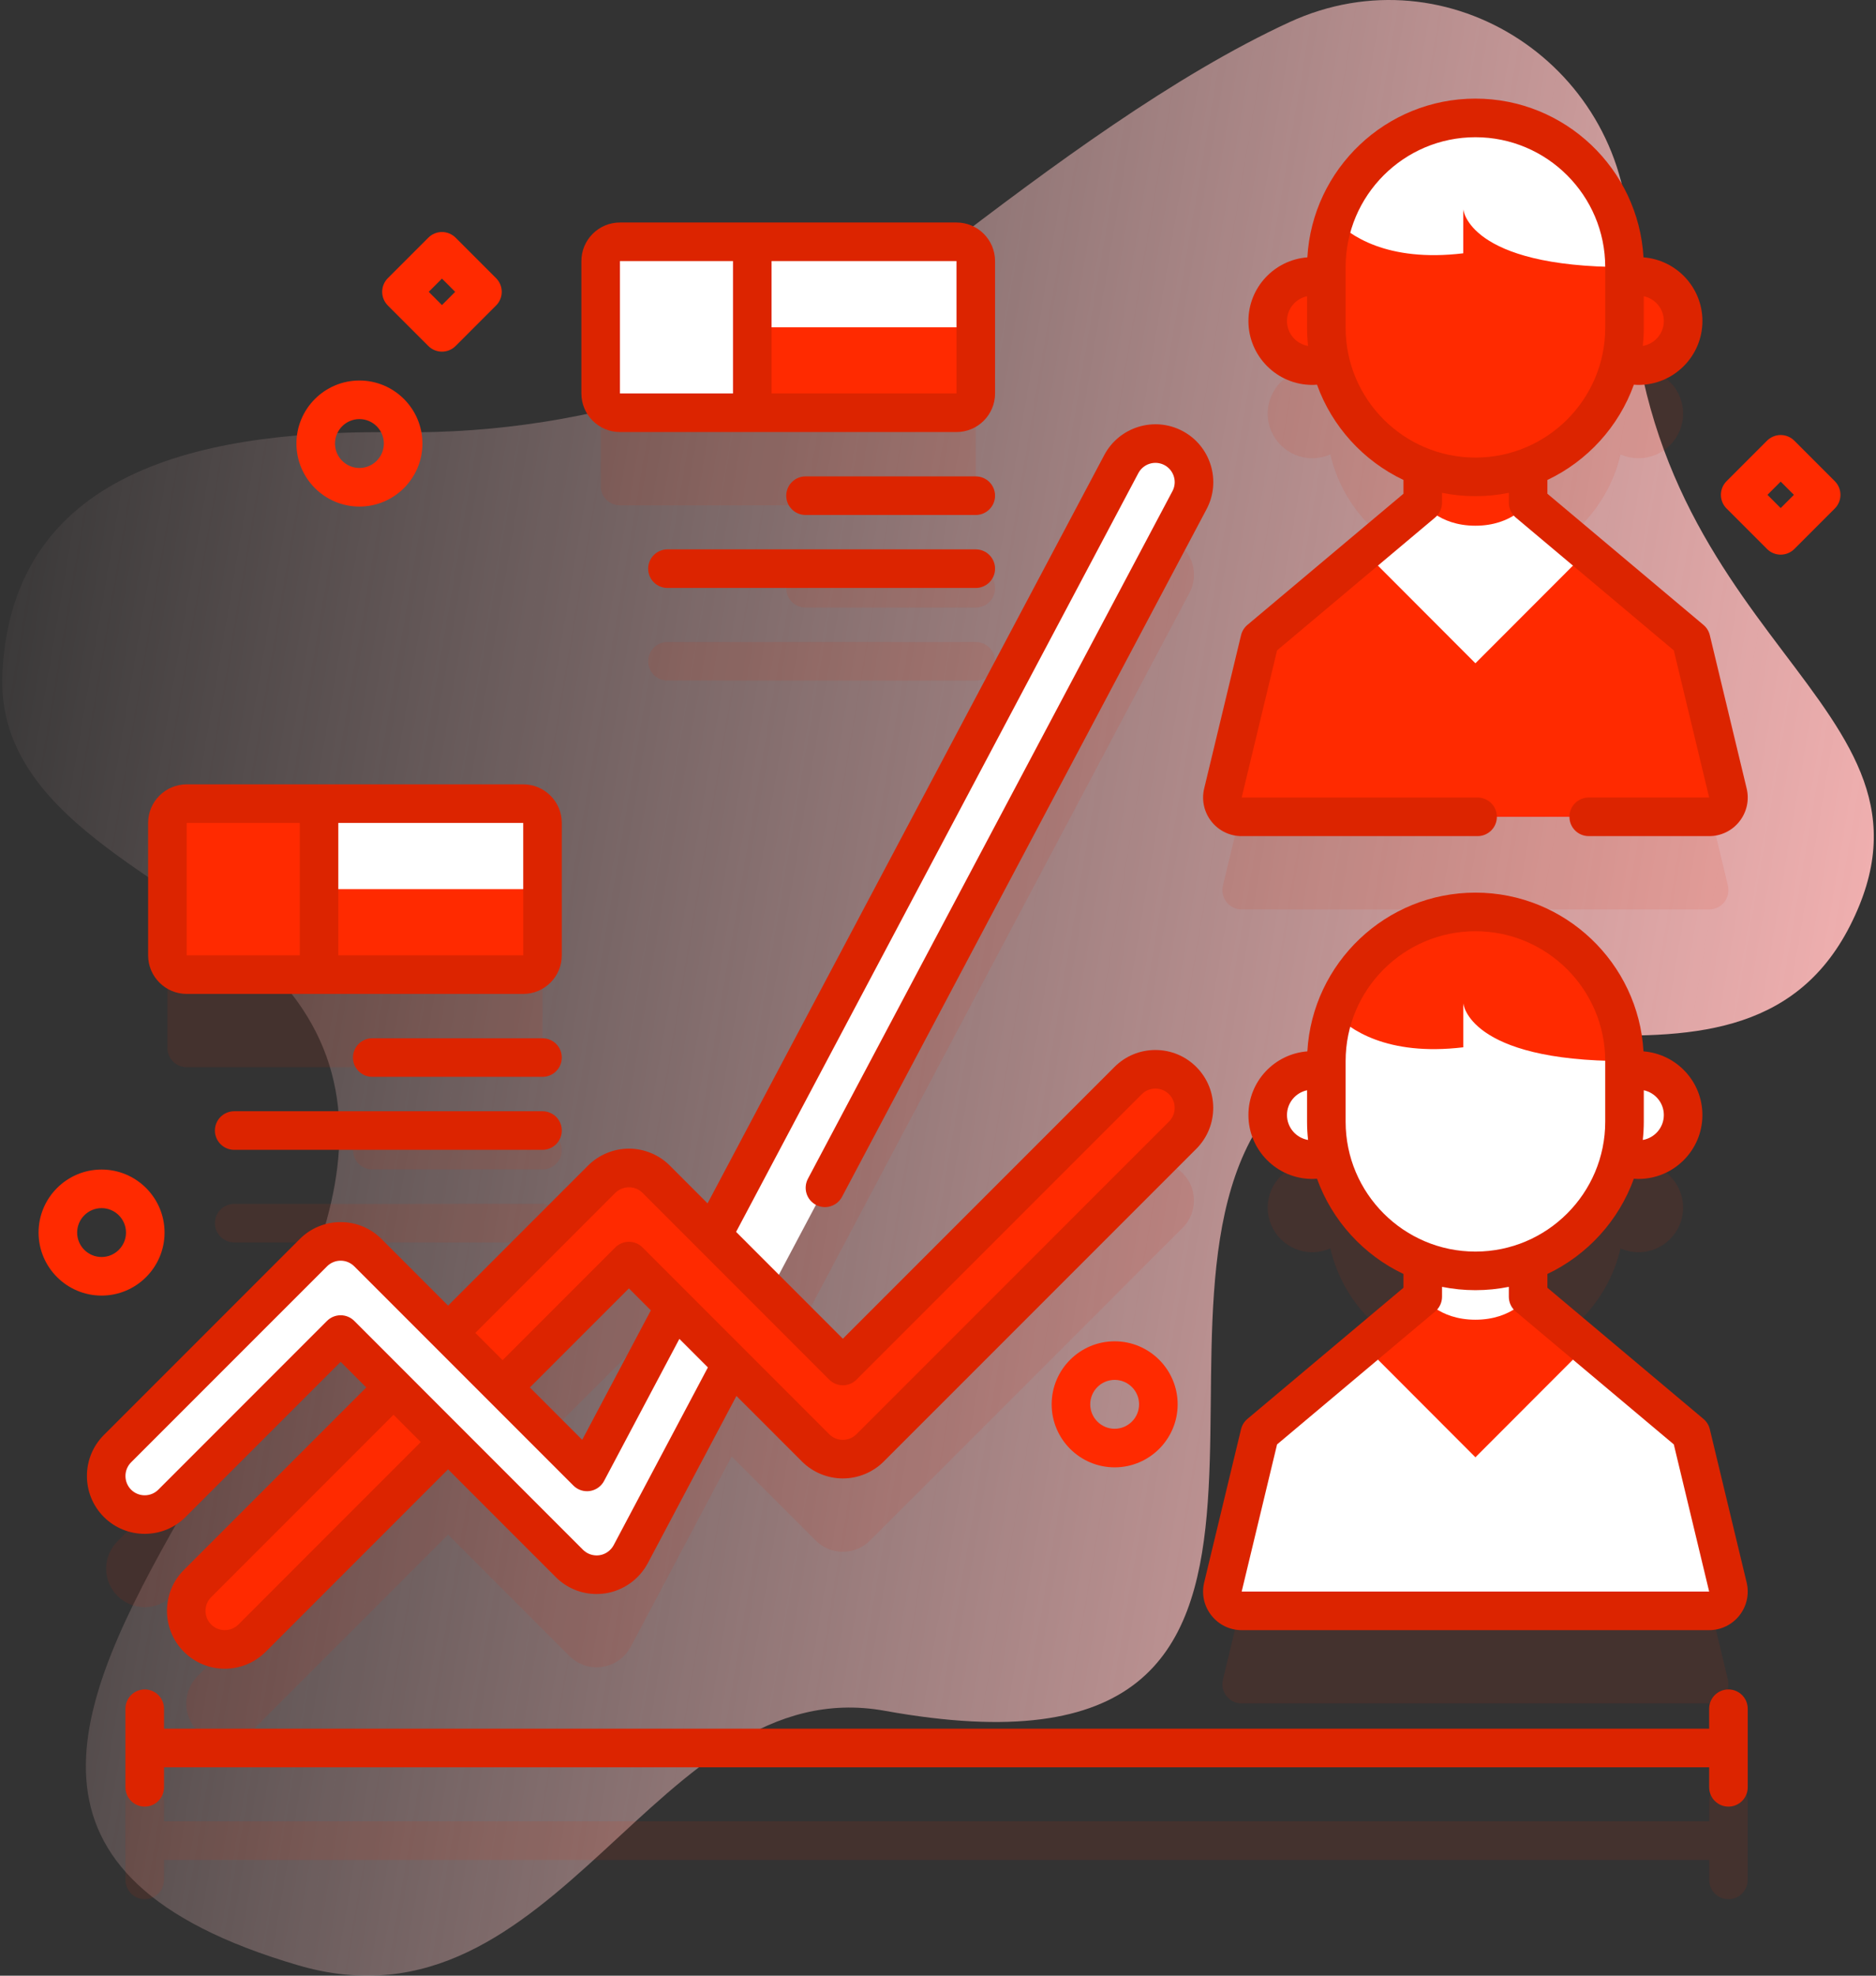 <svg width="152" height="160" viewBox="0 0 152 160" fill="none" xmlns="http://www.w3.org/2000/svg">
<rect x="0" y="0" width="152" height="160" fill="#333333" stroke="none"/>
<path d="M131.986 19.782C131.986 52.2 159.175 56.758 149.889 74.986C140.822 92.784 115.199 75.921 103.526 89.14C89.29 105.262 113.032 146.027 71.695 138.549C53.074 135.18 45.33 165.365 24.147 159.155C-24.422 144.918 48.188 103.662 21.345 77.962C13.911 70.845 -0.39 66.238 0.195 54.477C1.04 37.502 17.474 34.814 32.356 35.006C48.184 35.209 63.602 29.988 76.171 20.365C85.225 13.432 95.122 6.111 104.454 1.805C117.436 -4.186 131.986 5.485 131.986 19.782Z" fill="url(#paint0_linear_883_2410)"/>
<g opacity="0.1">
<path d="M140.044 144.317C139.63 144.317 139.232 144.482 138.939 144.775C138.646 145.068 138.482 145.465 138.482 145.88V147.5H13.289V145.88C13.289 145.465 13.124 145.068 12.831 144.775C12.538 144.482 12.141 144.317 11.727 144.317C11.312 144.317 10.915 144.482 10.622 144.775C10.329 145.068 10.164 145.465 10.164 145.88V152.244C10.164 152.659 10.329 153.056 10.622 153.349C10.915 153.642 11.312 153.807 11.727 153.807C12.141 153.807 12.538 153.642 12.831 153.349C13.124 153.056 13.289 152.659 13.289 152.244V150.625H138.482V152.245C138.482 152.659 138.646 153.057 138.939 153.35C139.232 153.643 139.63 153.807 140.044 153.807C140.458 153.807 140.856 153.643 141.149 153.35C141.442 153.057 141.607 152.659 141.607 152.245V145.88C141.607 145.675 141.566 145.472 141.488 145.282C141.409 145.092 141.294 144.92 141.149 144.775C141.004 144.63 140.832 144.515 140.642 144.436C140.452 144.358 140.249 144.317 140.044 144.317ZM100.605 73.65H138.481C139.492 73.65 140.236 72.705 140 71.722L137.018 59.306L128.552 52.198L123.813 48.213V45.34C127.538 43.933 130.381 40.738 131.302 36.801C131.748 36.998 132.24 37.11 132.759 37.11C134.754 37.11 136.372 35.492 136.372 33.497C136.372 31.502 134.754 29.884 132.759 29.884C132.373 29.885 131.989 29.947 131.623 30.07V29.129C131.623 22.458 126.215 17.05 119.544 17.05C112.873 17.05 107.465 22.458 107.465 29.129V30.071C107.097 29.948 106.712 29.885 106.325 29.884C104.33 29.884 102.712 31.502 102.712 33.497C102.712 35.493 104.33 37.11 106.325 37.11C106.845 37.11 107.338 36.998 107.785 36.8C108.706 40.738 111.551 43.934 115.276 45.341V48.213L110.538 52.199L102.072 59.306L99.086 71.722C98.85 72.705 99.594 73.65 100.605 73.65ZM100.605 137.952H138.481C139.492 137.952 140.236 137.007 140 136.024L137.018 123.608L128.552 116.5L123.813 112.515V109.642C127.538 108.234 130.381 105.039 131.302 101.103C131.748 101.3 132.24 101.411 132.759 101.411C134.754 101.411 136.372 99.794 136.372 97.799C136.372 95.803 134.754 94.186 132.759 94.186C132.373 94.186 131.989 94.249 131.623 94.371V93.43C131.623 86.76 126.215 81.351 119.544 81.351C112.873 81.351 107.465 86.76 107.465 93.43V94.372C107.097 94.249 106.712 94.186 106.325 94.186C104.33 94.186 102.712 95.803 102.712 97.798C102.712 99.793 104.33 101.411 106.325 101.411C106.845 101.411 107.338 101.299 107.785 101.101C108.706 105.039 111.551 108.235 115.276 109.643V112.514L110.538 116.5L102.072 123.608L99.086 136.024C98.85 137.007 99.594 137.952 100.605 137.952ZM15.127 86.429H42.394C42.808 86.429 43.206 86.264 43.499 85.971C43.792 85.678 43.956 85.281 43.956 84.866V74.145C43.956 73.731 43.792 73.333 43.499 73.04C43.206 72.747 42.808 72.583 42.394 72.583H15.127C14.713 72.583 14.315 72.747 14.022 73.04C13.729 73.333 13.564 73.731 13.564 74.145V84.866C13.564 85.281 13.729 85.678 14.022 85.971C14.315 86.264 14.713 86.429 15.127 86.429ZM28.6 93.145C28.6 93.559 28.764 93.957 29.057 94.25C29.35 94.543 29.748 94.708 30.162 94.708H43.957C44.371 94.708 44.768 94.543 45.061 94.25C45.354 93.957 45.519 93.559 45.519 93.145C45.519 92.731 45.354 92.333 45.061 92.04C44.768 91.747 44.371 91.583 43.957 91.583H30.162C29.748 91.583 29.35 91.747 29.057 92.04C28.764 92.333 28.6 92.731 28.6 93.145ZM43.956 97.493H18.975C18.77 97.493 18.567 97.534 18.377 97.612C18.188 97.691 18.015 97.806 17.87 97.951C17.725 98.096 17.61 98.268 17.531 98.458C17.453 98.647 17.413 98.851 17.413 99.056C17.413 99.261 17.453 99.464 17.531 99.654C17.61 99.843 17.725 100.016 17.87 100.161C18.015 100.306 18.188 100.421 18.377 100.499C18.567 100.578 18.77 100.618 18.975 100.618H43.956C44.161 100.618 44.365 100.578 44.554 100.499C44.744 100.421 44.916 100.306 45.061 100.161C45.206 100.016 45.321 99.843 45.4 99.654C45.478 99.464 45.519 99.261 45.519 99.056C45.519 98.851 45.478 98.647 45.4 98.458C45.321 98.268 45.206 98.096 45.061 97.951C44.916 97.806 44.744 97.691 44.554 97.612C44.365 97.534 44.161 97.493 43.956 97.493ZM50.231 40.927H77.498C77.912 40.927 78.31 40.762 78.603 40.469C78.896 40.176 79.061 39.779 79.061 39.364V28.643C79.061 28.229 78.896 27.831 78.603 27.538C78.31 27.245 77.912 27.081 77.498 27.081H50.231C49.817 27.081 49.419 27.245 49.126 27.538C48.833 27.831 48.669 28.229 48.669 28.643V39.364C48.669 39.779 48.833 40.176 49.126 40.469C49.419 40.762 49.817 40.927 50.231 40.927ZM65.267 46.081C64.852 46.081 64.455 46.245 64.162 46.538C63.869 46.831 63.704 47.229 63.704 47.643C63.704 48.058 63.869 48.455 64.162 48.748C64.455 49.041 64.852 49.206 65.267 49.206H79.061C79.475 49.206 79.873 49.041 80.165 48.748C80.459 48.455 80.623 48.058 80.623 47.643C80.623 47.229 80.459 46.831 80.165 46.538C79.873 46.245 79.475 46.081 79.061 46.081H65.267ZM79.061 51.991H54.079C53.665 51.991 53.267 52.156 52.974 52.449C52.681 52.742 52.517 53.139 52.517 53.554C52.517 53.968 52.681 54.365 52.974 54.658C53.267 54.951 53.665 55.116 54.079 55.116H79.061C79.475 55.116 79.873 54.951 80.165 54.658C80.459 54.365 80.623 53.968 80.623 53.554C80.623 53.139 80.459 52.742 80.165 52.449C79.873 52.156 79.475 51.991 79.061 51.991Z" fill="#DC2400"/>
</g>
<path opacity="0.1" d="M91.405 95.011L68.291 118.125L62.342 112.176L96.376 48.01C97.184 46.485 96.604 44.593 95.079 43.785C93.555 42.976 91.663 43.557 90.854 45.081L57.72 107.553L53.166 103C52.58 102.414 51.786 102.085 50.957 102.085C50.128 102.085 49.333 102.414 48.747 103L36.304 115.443L29.81 108.949C28.59 107.729 26.61 107.729 25.39 108.949L9.517 124.823C8.296 126.043 8.296 128.022 9.517 129.242C10.737 130.462 12.716 130.462 13.937 129.242L27.6 115.578L31.884 119.863L16.005 135.742C14.785 136.962 14.785 138.941 16.005 140.161C16.615 140.771 17.415 141.077 18.215 141.077C19.015 141.077 19.815 140.771 20.425 140.161L36.304 124.282L46.133 134.111C46.478 134.457 46.9 134.717 47.364 134.87C47.829 135.023 48.322 135.065 48.806 134.992C49.289 134.92 49.749 134.735 50.148 134.452C50.547 134.17 50.874 133.798 51.103 133.366L59.279 117.952L66.081 124.755C66.667 125.341 67.462 125.67 68.291 125.67C69.12 125.67 69.915 125.341 70.501 124.755L95.824 99.431C97.045 98.211 97.045 96.232 95.824 95.011C94.604 93.791 92.626 93.791 91.405 95.011ZM47.563 126.702L40.723 119.863L50.956 109.629L54.656 113.329L47.563 126.702Z" fill="#DC2400"/>
<path d="M138.481 66.15H100.603C99.594 66.15 98.85 65.207 99.084 64.222L102.072 51.807L110.538 44.697H128.553L137.016 51.807L140 64.222C140.234 65.207 139.491 66.15 138.481 66.15Z" fill="#FF2A00"/>
<path d="M138.481 66.15H100.603C99.594 66.15 98.85 65.207 99.084 64.222L102.072 51.807L110.538 44.697H128.553L137.016 51.807L140 64.222C140.234 65.207 139.491 66.15 138.481 66.15Z" fill="#FF2A00"/>
<path d="M128.553 44.697L119.543 53.716L110.537 44.697L115.275 40.713H123.812L128.553 44.697Z" fill="white"/>
<path d="M115.275 35.518V40.715C115.275 40.715 116.512 42.575 119.542 42.575C122.572 42.575 123.814 40.715 123.814 40.715V35.518H115.275Z" fill="#FF2A00"/>
<path d="M132.759 29.61C134.754 29.61 136.371 27.992 136.371 25.997C136.371 24.002 134.754 22.385 132.759 22.385C130.764 22.385 129.146 24.002 129.146 25.997C129.146 27.992 130.764 29.61 132.759 29.61Z" fill="#FF2A00"/>
<path d="M106.325 29.61C108.321 29.61 109.938 27.992 109.938 25.997C109.938 24.002 108.321 22.385 106.325 22.385C104.33 22.385 102.713 24.002 102.713 25.997C102.713 27.992 104.33 29.61 106.325 29.61Z" fill="#FF2A00"/>
<path d="M108.105 17.76C107.681 19.006 107.466 20.313 107.467 21.628V26.541C107.467 33.213 112.873 38.619 119.545 38.619C126.217 38.619 131.623 33.213 131.623 26.541V21.628L119.544 15.588L108.105 17.76Z" fill="#FF2A00"/>
<path d="M131.623 21.627C118.937 21.627 118.557 16.946 118.557 16.946V20.514C112.335 21.258 109.29 19.025 108.103 17.759C109.713 12.983 114.224 9.548 119.544 9.548C122.879 9.548 125.897 10.899 128.082 13.089C130.272 15.274 131.623 18.292 131.623 21.627ZM138.481 130.453H100.603C99.594 130.453 98.85 129.506 99.084 128.525L102.072 116.109L110.538 109H128.553L137.016 116.109L140 128.525C140.234 129.506 139.491 130.453 138.481 130.453Z" fill="white"/>
<path d="M128.553 109L119.543 118.019L110.537 109L115.275 105.016H123.812L128.553 109Z" fill="#FF2A00"/>
<path d="M115.275 99.819V105.016C115.275 105.016 116.512 106.877 119.542 106.877C122.572 106.877 123.814 105.016 123.814 105.016V99.819H115.275Z" fill="white"/>
<path d="M132.759 93.912C134.754 93.912 136.371 92.294 136.371 90.299C136.371 88.304 134.754 86.686 132.759 86.686C130.764 86.686 129.146 88.304 129.146 90.299C129.146 92.294 130.764 93.912 132.759 93.912Z" fill="white"/>
<path d="M106.325 93.912C108.321 93.912 109.938 92.294 109.938 90.299C109.938 88.304 108.321 86.686 106.325 86.686C104.33 86.686 102.713 88.304 102.713 90.299C102.713 92.294 104.33 93.912 106.325 93.912Z" fill="white"/>
<path d="M108.105 82.06C107.681 83.307 107.466 84.615 107.467 85.931V90.844C107.467 97.513 112.873 102.922 119.545 102.922C126.217 102.922 131.623 97.513 131.623 90.844V85.928L119.544 79.89L108.105 82.06Z" fill="white"/>
<path d="M131.624 85.929C118.938 85.929 118.558 81.248 118.558 81.248V84.815C112.336 85.559 109.291 83.327 108.104 82.061C109.713 77.285 114.225 73.85 119.544 73.85C122.879 73.85 125.898 75.201 128.083 77.391C130.273 79.575 131.624 82.593 131.624 85.929ZM18.215 133.576C17.804 133.577 17.398 133.496 17.019 133.339C16.639 133.182 16.295 132.952 16.005 132.661C14.785 131.441 14.785 129.462 16.005 128.241L48.747 95.5C49.333 94.914 50.128 94.585 50.957 94.585C51.785 94.585 52.58 94.914 53.166 95.5L68.291 110.625L91.405 87.51C92.625 86.29 94.604 86.29 95.824 87.51C97.044 88.731 97.044 90.71 95.824 91.93L70.5 117.254C69.914 117.84 69.12 118.169 68.291 118.169C67.462 118.169 66.667 117.84 66.081 117.254L50.956 102.129L20.424 132.661C20.134 132.952 19.79 133.182 19.411 133.339C19.032 133.496 18.625 133.577 18.215 133.576Z" fill="#FF2A00"/>
<path d="M48.343 127.527C47.514 127.527 46.719 127.198 46.133 126.612L27.6 108.079L13.937 121.743C12.716 122.963 10.737 122.963 9.517 121.743C8.296 120.523 8.296 118.544 9.517 117.323L25.39 101.45C26.61 100.23 28.59 100.23 29.81 101.45L47.563 119.203L90.854 37.582C91.663 36.057 93.555 35.477 95.079 36.286C96.604 37.094 97.184 38.986 96.376 40.511L51.103 125.867C50.837 126.368 50.44 126.788 49.953 127.08C49.467 127.373 48.91 127.527 48.343 127.527Z" fill="white"/>
<path d="M43.957 66.647V77.366C43.957 78.228 43.257 78.928 42.395 78.928H25.848L24.285 75.916V68.545L25.848 65.085H42.395C43.257 65.085 43.957 65.781 43.957 66.647Z" fill="#FF2A00"/>
<path d="M43.957 72.006V77.365C43.957 78.228 43.257 78.928 42.395 78.928H25.848L24.285 75.915V70.443H40.41L43.957 72.006Z" fill="#FF2A00"/>
<path d="M43.957 66.647V72.006H24.285V68.543L25.848 65.084H42.395C43.257 65.084 43.957 65.781 43.957 66.647Z" fill="white"/>
<path d="M25.849 65.083H15.127C14.713 65.083 14.315 65.248 14.022 65.541C13.729 65.834 13.565 66.231 13.565 66.645V77.366C13.565 77.781 13.729 78.178 14.022 78.471C14.315 78.764 14.713 78.929 15.127 78.929H25.849V65.083ZM79.06 21.144V31.865C79.06 32.728 78.36 33.428 77.498 33.428H60.954L59.392 30.343V23.042L60.954 19.581H77.498C78.36 19.581 79.06 20.281 79.06 21.144Z" fill="#FF2A00"/>
<path d="M79.059 26.503V31.865C79.059 32.728 78.359 33.428 77.497 33.428H60.953L59.391 30.344V24.94H75.884L79.059 26.503Z" fill="#FF2A00"/>
<path d="M79.059 21.144V26.503H59.391V23.044L60.953 19.581H77.497C78.359 19.581 79.059 20.281 79.059 21.144Z" fill="white"/>
<path d="M60.952 19.581H50.23C49.816 19.581 49.419 19.746 49.126 20.039C48.833 20.332 48.668 20.729 48.668 21.144V31.864C48.668 32.279 48.833 32.676 49.126 32.969C49.419 33.262 49.816 33.427 50.23 33.427H60.952V19.581Z" fill="white"/>
<path d="M60.703 111.877L53.203 104.376L56.276 98.61L63.864 106.198L60.703 111.877Z" fill="#FF2A00"/>
<path d="M98.153 66.525C98.445 66.896 98.817 67.196 99.242 67.402C99.666 67.608 100.132 67.714 100.604 67.713H119.72C120.134 67.713 120.532 67.548 120.825 67.255C121.118 66.962 121.282 66.564 121.282 66.15C121.282 65.736 121.118 65.338 120.825 65.045C120.532 64.752 120.134 64.588 119.72 64.588H100.605L103.472 52.672L116.281 41.909C116.456 41.763 116.596 41.58 116.692 41.373C116.788 41.166 116.838 40.941 116.838 40.713V39.912C117.713 40.089 118.618 40.182 119.544 40.182C120.471 40.182 121.376 40.089 122.251 39.912V40.713C122.251 41.174 122.455 41.612 122.808 41.909L135.618 52.672L138.482 64.587H128.723C128.309 64.587 127.911 64.752 127.618 65.045C127.325 65.338 127.161 65.735 127.161 66.15C127.161 66.564 127.325 66.962 127.618 67.255C127.911 67.548 128.309 67.712 128.723 67.712H138.482C138.954 67.714 139.42 67.607 139.845 67.401C140.27 67.196 140.642 66.896 140.933 66.525C141.227 66.154 141.433 65.721 141.535 65.258C141.637 64.796 141.632 64.317 141.52 63.856L138.536 51.441C138.458 51.116 138.278 50.825 138.022 50.61L125.376 39.985V38.87C128.616 37.331 131.156 34.554 132.382 31.152C132.508 31.161 132.633 31.172 132.761 31.172C135.614 31.172 137.936 28.85 137.936 25.996C137.936 23.278 135.828 21.048 133.162 20.842C132.752 13.685 126.802 7.987 119.544 7.987C112.287 7.987 106.337 13.685 105.927 20.842C103.26 21.047 101.151 23.278 101.151 25.996C101.151 28.85 103.473 31.172 106.326 31.172C106.454 31.172 106.58 31.161 106.707 31.152C107.932 34.554 110.473 37.332 113.714 38.87V39.985L101.068 50.61C100.812 50.825 100.632 51.116 100.554 51.441L97.566 63.86C97.455 64.32 97.45 64.799 97.552 65.26C97.654 65.722 97.859 66.155 98.153 66.525ZM134.81 25.997C134.81 27.009 134.071 27.851 133.105 28.015C133.157 27.531 133.186 27.039 133.186 26.541V23.992C134.112 24.188 134.81 25.012 134.81 25.997ZM104.276 25.997C104.276 25.011 104.975 24.187 105.902 23.991V26.541C105.902 27.039 105.931 27.531 105.983 28.016C105.016 27.852 104.276 27.01 104.276 25.997ZM109.027 26.541V21.63C109.027 15.83 113.745 11.113 119.544 11.113C125.343 11.113 130.061 15.831 130.061 21.63V26.541C130.061 32.34 125.343 37.057 119.544 37.057C113.745 37.057 109.027 32.34 109.027 26.541ZM101.067 114.913C100.812 115.128 100.632 115.419 100.553 115.744L97.565 128.162C97.454 128.622 97.45 129.101 97.551 129.562C97.653 130.024 97.859 130.457 98.153 130.827C98.444 131.198 98.816 131.498 99.241 131.704C99.666 131.91 100.132 132.017 100.604 132.016H138.482C138.954 132.017 139.42 131.91 139.845 131.704C140.269 131.498 140.641 131.198 140.933 130.827C141.227 130.456 141.433 130.023 141.534 129.561C141.636 129.099 141.631 128.62 141.52 128.16L138.535 115.744C138.457 115.419 138.277 115.128 138.021 114.913L125.376 104.288V103.172C128.615 101.633 131.155 98.856 132.381 95.455C132.507 95.465 132.632 95.475 132.76 95.475C135.613 95.475 137.935 93.153 137.935 90.3C137.935 87.582 135.827 85.351 133.161 85.145C132.752 77.988 126.802 72.289 119.544 72.289C112.286 72.289 106.335 77.988 105.927 85.145C103.259 85.35 101.151 87.581 101.151 90.3C101.151 93.153 103.472 95.475 106.326 95.475C106.454 95.475 106.58 95.465 106.707 95.455C107.932 98.856 110.473 101.634 113.713 103.172V104.288L101.067 114.913ZM134.81 90.3C134.81 91.313 134.071 92.154 133.104 92.319C133.158 91.829 133.185 91.336 133.186 90.843V88.295C134.112 88.492 134.81 89.315 134.81 90.3ZM104.276 90.3C104.276 89.315 104.975 88.49 105.902 88.295V90.843C105.902 91.342 105.931 91.834 105.984 92.319C105.016 92.155 104.276 91.314 104.276 90.3ZM109.027 90.843V85.931C109.027 80.132 113.745 75.415 119.544 75.415C125.343 75.415 130.061 80.132 130.061 85.931V90.843C130.061 96.641 125.343 101.359 119.544 101.359C113.745 101.359 109.027 96.641 109.027 90.843ZM119.544 104.484C120.471 104.484 121.376 104.39 122.251 104.214V105.016C122.251 105.477 122.455 105.915 122.808 106.212L135.618 116.975L138.482 128.891H100.605L103.472 116.975L116.281 106.212C116.456 106.065 116.596 105.882 116.692 105.676C116.789 105.469 116.839 105.244 116.839 105.016V104.214C117.713 104.39 118.618 104.484 119.544 104.484ZM140.044 136.818C139.63 136.818 139.232 136.982 138.939 137.275C138.646 137.568 138.482 137.966 138.482 138.38V140H13.289V138.38C13.289 137.966 13.124 137.568 12.831 137.275C12.538 136.982 12.141 136.818 11.727 136.818C11.312 136.818 10.915 136.982 10.622 137.275C10.329 137.568 10.164 137.966 10.164 138.38V144.745C10.164 145.159 10.329 145.557 10.622 145.85C10.915 146.143 11.312 146.307 11.727 146.307C12.141 146.307 12.538 146.143 12.831 145.85C13.124 145.557 13.289 145.159 13.289 144.745V143.125H138.482V144.745C138.482 145.16 138.646 145.557 138.939 145.85C139.232 146.143 139.63 146.308 140.044 146.308C140.458 146.308 140.856 146.143 141.149 145.85C141.442 145.557 141.607 145.16 141.607 144.745V138.38C141.607 138.175 141.566 137.972 141.488 137.782C141.409 137.593 141.294 137.421 141.149 137.275C141.004 137.13 140.832 137.015 140.642 136.937C140.452 136.858 140.249 136.818 140.044 136.818Z" fill="#DC2400"/>
<path d="M15.039 122.849L27.6 110.288L29.675 112.363L14.899 127.139C13.073 128.965 13.073 131.937 14.901 133.77C15.79 134.654 16.966 135.141 18.213 135.141C19.462 135.141 20.639 134.654 21.53 133.767L36.303 118.992L45.027 127.718C45.461 128.154 45.978 128.5 46.547 128.736C47.115 128.972 47.725 129.092 48.341 129.091C48.576 129.09 48.811 129.072 49.044 129.039C49.767 128.926 50.454 128.647 51.051 128.223C51.648 127.8 52.139 127.243 52.484 126.598L59.668 113.051L60.756 114.139C60.759 114.142 60.762 114.144 60.765 114.147L64.974 118.356C65.844 119.23 67.053 119.731 68.291 119.731C69.529 119.731 70.738 119.23 71.605 118.358L96.932 93.035C98.756 91.206 98.755 88.233 96.93 86.408C96.044 85.522 94.867 85.034 93.614 85.034C92.362 85.034 91.185 85.522 90.299 86.408L68.291 108.416L59.641 99.765L92.234 38.314C92.429 37.949 92.76 37.675 93.156 37.554C93.552 37.432 93.98 37.472 94.346 37.665C94.528 37.761 94.689 37.892 94.82 38.05C94.951 38.209 95.049 38.391 95.109 38.588C95.17 38.784 95.191 38.99 95.171 39.194C95.152 39.398 95.092 39.597 94.995 39.778L65.457 95.468C65.266 95.834 65.226 96.261 65.348 96.656C65.47 97.051 65.744 97.381 66.109 97.575C66.474 97.769 66.901 97.81 67.296 97.689C67.691 97.569 68.023 97.297 68.218 96.933L97.756 41.243C98.046 40.699 98.225 40.104 98.284 39.491C98.342 38.877 98.278 38.259 98.096 37.67C97.916 37.081 97.622 36.533 97.229 36.058C96.837 35.583 96.354 35.191 95.809 34.904C93.526 33.696 90.684 34.569 89.473 36.85L57.329 97.454L54.271 94.395C53.834 93.957 53.314 93.611 52.741 93.376C52.175 93.143 51.569 93.023 50.957 93.022C49.714 93.026 48.523 93.519 47.642 94.395L36.304 105.734L30.915 100.345C30.48 99.908 29.964 99.562 29.395 99.326C28.826 99.091 28.215 98.97 27.599 98.972H27.596C26.981 98.97 26.372 99.091 25.804 99.327C25.236 99.562 24.72 99.909 24.287 100.345L8.41 116.218C6.587 118.046 6.587 121.02 8.413 122.85C10.242 124.674 13.214 124.675 15.039 122.849ZM19.323 131.555C19.178 131.701 19.005 131.817 18.814 131.896C18.624 131.975 18.419 132.016 18.213 132.016C18.008 132.016 17.805 131.976 17.616 131.898C17.426 131.819 17.254 131.704 17.109 131.559C16.5 130.949 16.5 129.957 17.108 129.349L31.884 114.573L34.093 116.783L19.323 131.555ZM50.956 104.339L52.735 106.118L47.173 116.604L42.932 112.363L50.956 104.339ZM49.852 96.605C50.287 96.17 50.975 96.03 51.553 96.266C51.743 96.344 51.916 96.46 52.061 96.605L67.186 111.73C67.479 112.023 67.876 112.188 68.291 112.188C68.705 112.188 69.103 112.023 69.396 111.73L92.508 88.617C92.653 88.472 92.825 88.356 93.015 88.277C93.205 88.199 93.409 88.158 93.614 88.159C93.82 88.158 94.023 88.198 94.213 88.277C94.403 88.356 94.576 88.472 94.72 88.618C95.329 89.225 95.328 90.217 94.72 90.826L69.392 116.151C69.099 116.443 68.702 116.607 68.288 116.606C67.875 116.606 67.478 116.441 67.186 116.148L52.061 101.024C51.768 100.731 51.37 100.566 50.956 100.566C50.542 100.566 50.144 100.731 49.851 101.024L40.722 110.153L38.513 107.944L49.852 96.605ZM10.622 120.641C10.013 120.03 10.013 119.036 10.621 118.427L26.497 102.554C26.641 102.408 26.813 102.293 27.002 102.215C27.191 102.136 27.393 102.096 27.598 102.096H27.599C28.016 102.096 28.409 102.259 28.704 102.555L46.458 120.308C46.63 120.481 46.841 120.611 47.073 120.688C47.306 120.764 47.552 120.785 47.794 120.749C48.036 120.712 48.266 120.62 48.465 120.479C48.664 120.338 48.828 120.151 48.943 119.936L55.045 108.429L57.356 110.74L49.723 125.132C49.491 125.569 49.059 125.875 48.591 125.946C48.508 125.959 48.424 125.965 48.34 125.966C47.926 125.964 47.529 125.8 47.236 125.508L28.704 106.973C28.559 106.828 28.387 106.713 28.198 106.635C28.008 106.556 27.805 106.516 27.599 106.516C27.394 106.516 27.191 106.556 27.001 106.635C26.812 106.713 26.64 106.828 26.494 106.973L12.829 120.639C12.222 121.248 11.23 121.247 10.622 120.641ZM15.126 80.492H42.393C44.116 80.492 45.518 79.09 45.518 77.367V66.645C45.518 64.922 44.116 63.52 42.393 63.52H15.126C13.403 63.52 12.001 64.922 12.001 66.645V77.367C12.001 79.09 13.403 80.492 15.126 80.492ZM42.395 77.367H27.41V66.645H42.393L42.395 77.367ZM15.126 66.646H24.286V77.367H15.126V66.646Z" fill="#DC2400"/>
<path d="M43.956 84.083H30.162C29.747 84.083 29.35 84.248 29.057 84.541C28.764 84.834 28.599 85.231 28.599 85.645C28.599 86.06 28.764 86.457 29.057 86.75C29.35 87.043 29.747 87.208 30.162 87.208H43.956C44.37 87.208 44.768 87.043 45.061 86.75C45.354 86.457 45.518 86.06 45.518 85.645C45.518 85.231 45.354 84.834 45.061 84.541C44.768 84.248 44.37 84.083 43.956 84.083ZM43.956 89.994H18.975C18.56 89.994 18.163 90.158 17.87 90.451C17.577 90.744 17.412 91.142 17.412 91.556C17.412 91.971 17.577 92.368 17.87 92.661C18.163 92.954 18.56 93.119 18.975 93.119H43.956C44.37 93.119 44.768 92.954 45.061 92.661C45.354 92.368 45.518 91.971 45.518 91.556C45.518 91.142 45.354 90.744 45.061 90.451C44.768 90.158 44.37 89.994 43.956 89.994ZM50.231 34.989H77.498C79.221 34.989 80.623 33.588 80.623 31.864V21.144C80.623 19.42 79.221 18.019 77.498 18.019H50.231C48.508 18.019 47.106 19.42 47.106 21.144V31.864C47.106 33.587 48.508 34.989 50.231 34.989ZM77.5 31.864H62.515V21.144H77.498L77.5 31.864ZM50.231 21.144H59.39V31.864H50.231V21.144ZM79.06 38.581H65.266C64.852 38.581 64.454 38.746 64.161 39.039C63.868 39.332 63.704 39.729 63.704 40.144C63.704 40.558 63.868 40.955 64.161 41.248C64.454 41.541 64.852 41.706 65.266 41.706H79.06C79.475 41.706 79.872 41.541 80.165 41.248C80.458 40.955 80.623 40.558 80.623 40.144C80.623 39.729 80.458 39.332 80.165 39.039C79.872 38.746 79.475 38.581 79.06 38.581ZM79.06 44.491H54.079C53.665 44.491 53.267 44.656 52.974 44.949C52.681 45.242 52.517 45.639 52.517 46.054C52.517 46.468 52.681 46.866 52.974 47.159C53.267 47.452 53.665 47.616 54.079 47.616H79.06C79.475 47.616 79.872 47.452 80.165 47.159C80.458 46.866 80.623 46.468 80.623 46.054C80.623 45.639 80.458 45.242 80.165 44.949C79.872 44.656 79.475 44.491 79.06 44.491Z" fill="#DC2400"/>
<path d="M29.122 41.024C26.308 41.024 24.018 38.735 24.018 35.92C24.018 33.106 26.308 30.816 29.122 30.816C31.936 30.816 34.226 33.106 34.226 35.92C34.226 38.735 31.936 41.024 29.122 41.024ZM29.122 33.941C28.031 33.941 27.143 34.829 27.143 35.92C27.143 37.011 28.031 37.899 29.122 37.899C30.213 37.899 31.101 37.011 31.101 35.92C31.101 34.829 30.213 33.941 29.122 33.941ZM90.313 118.833C87.499 118.833 85.209 116.543 85.209 113.729C85.209 110.914 87.499 108.625 90.313 108.625C93.127 108.625 95.417 110.914 95.417 113.729C95.417 116.543 93.127 118.833 90.313 118.833ZM90.313 111.75C89.222 111.75 88.334 112.637 88.334 113.729C88.334 114.82 89.222 115.708 90.313 115.708C91.404 115.708 92.292 114.82 92.292 113.729C92.292 112.637 91.404 111.75 90.313 111.75ZM8.229 104.923C5.415 104.923 3.125 102.633 3.125 99.819C3.125 97.004 5.415 94.715 8.229 94.715C11.043 94.715 13.333 97.004 13.333 99.819C13.333 102.633 11.043 104.923 8.229 104.923ZM8.229 97.84C7.138 97.84 6.25 98.728 6.25 99.819C6.25 100.91 7.138 101.798 8.229 101.798C9.32 101.798 10.208 100.91 10.208 99.819C10.208 98.728 9.32 97.84 8.229 97.84ZM35.809 28.478C35.603 28.478 35.4 28.438 35.211 28.359C35.021 28.281 34.849 28.166 34.704 28.02L31.422 24.739C31.13 24.446 30.965 24.049 30.965 23.634C30.965 23.22 31.13 22.822 31.422 22.529L34.704 19.248C34.849 19.103 35.021 18.988 35.211 18.909C35.4 18.831 35.603 18.79 35.809 18.79C36.014 18.79 36.217 18.831 36.407 18.909C36.596 18.988 36.769 19.103 36.914 19.248L40.195 22.529C40.34 22.674 40.455 22.847 40.534 23.036C40.613 23.226 40.653 23.429 40.653 23.634C40.653 23.84 40.613 24.043 40.534 24.232C40.455 24.422 40.34 24.594 40.195 24.739L36.914 28.021C36.769 28.166 36.596 28.281 36.407 28.359C36.217 28.438 36.014 28.478 35.809 28.478ZM34.737 23.634L35.809 24.706L36.88 23.634L35.809 22.562L34.737 23.634ZM144.277 44.918C143.863 44.918 143.465 44.754 143.172 44.461L139.891 41.18C139.746 41.035 139.631 40.862 139.552 40.673C139.474 40.483 139.433 40.28 139.433 40.075C139.433 39.869 139.474 39.666 139.552 39.477C139.631 39.287 139.746 39.115 139.891 38.97L143.172 35.688C143.317 35.543 143.49 35.428 143.679 35.35C143.869 35.271 144.072 35.231 144.277 35.231C144.482 35.231 144.686 35.271 144.875 35.35C145.065 35.428 145.237 35.544 145.382 35.689L148.663 38.97C148.956 39.263 149.12 39.66 149.12 40.075C149.12 40.489 148.956 40.887 148.663 41.18L145.382 44.461C145.089 44.754 144.691 44.918 144.277 44.918ZM143.205 40.075L144.277 41.147L145.348 40.075L144.277 39.003L143.205 40.075Z" fill="#FF2A00"/>
<defs>
<linearGradient id="paint0_linear_883_2410" x1="-7.316" y1="53.847" x2="162.847" y2="82.685" gradientUnits="userSpaceOnUse">
<stop stop-color="#FFD2D2" stop-opacity="0"/>
<stop offset="1" stop-color="#FFB7B7"/>
</linearGradient>
</defs>
</svg>
